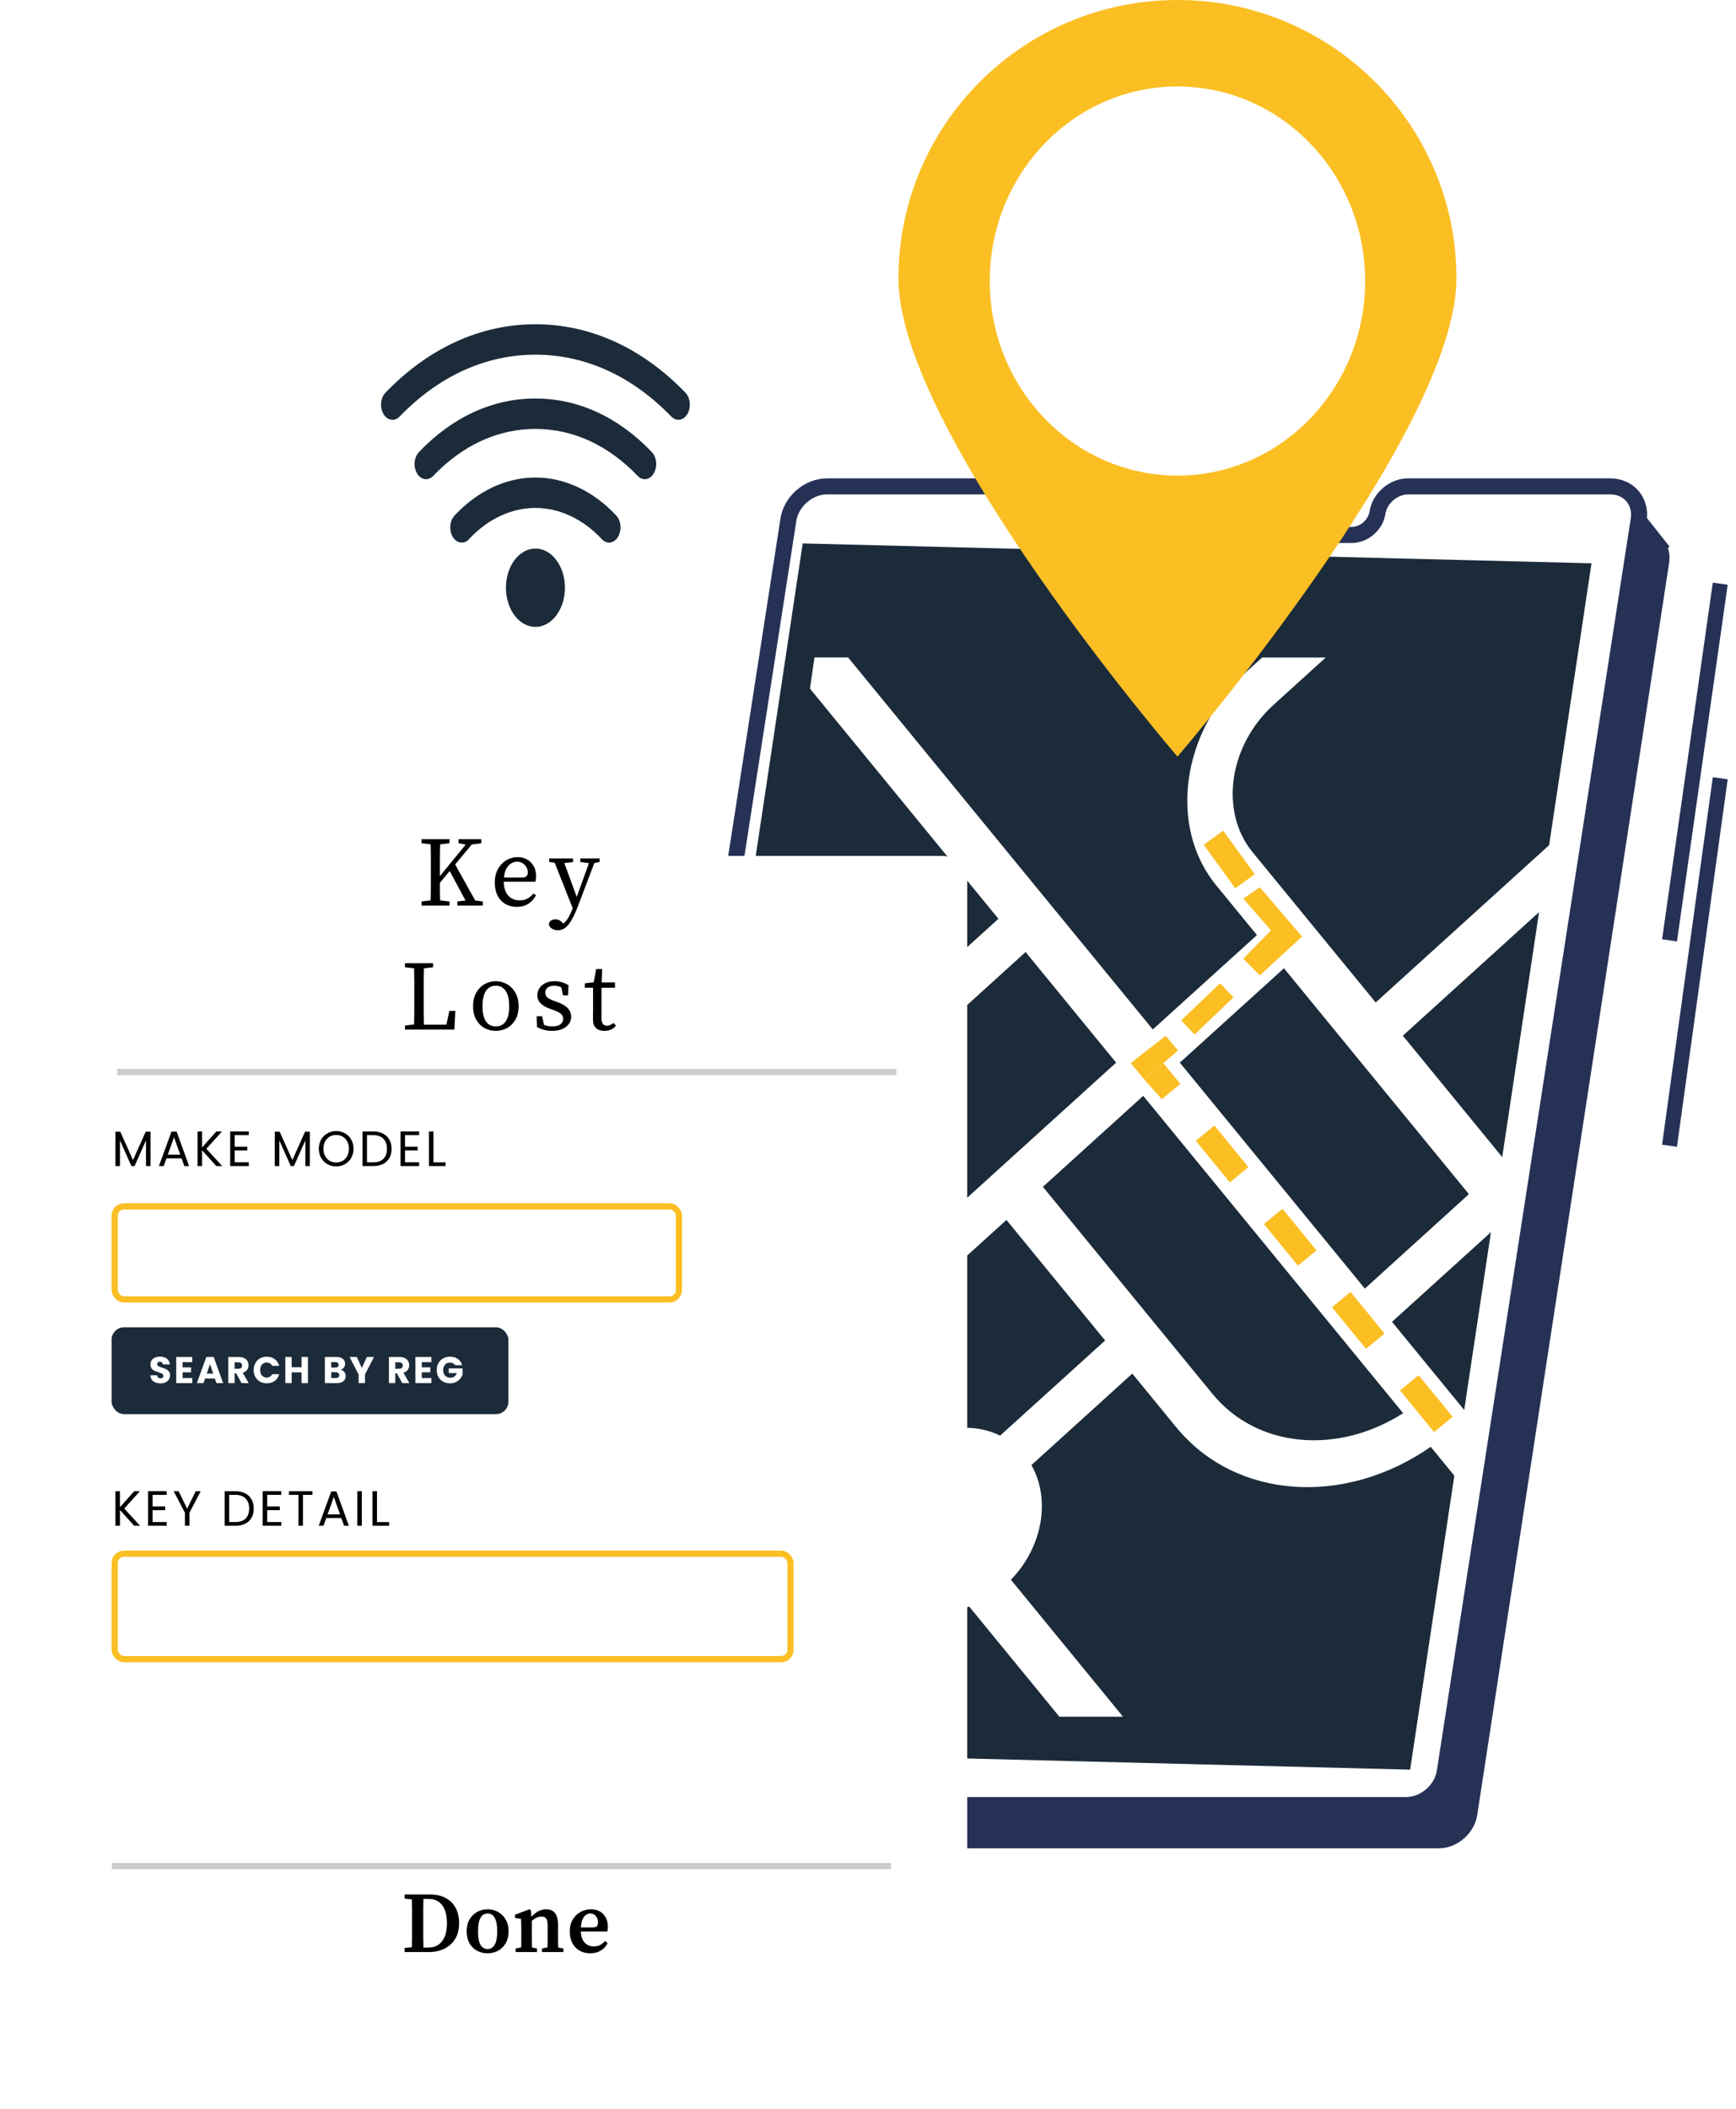 <svg width="140" height="170" viewBox="0 0 140 170" fill="none" xmlns="http://www.w3.org/2000/svg">
<path d="M53.477 149C52.003 149 50.988 147.798 51.215 146.318L66.701 45.378C66.928 43.898 68.312 42.696 69.786 42.696H85.938C86.509 42.696 87.008 42.919 87.347 43.319C87.685 43.725 87.821 44.263 87.736 44.825C87.584 45.809 88.256 46.61 89.235 46.61H111.694C112.168 46.61 112.643 46.423 113.027 46.088C113.415 45.748 113.673 45.297 113.744 44.825C113.925 43.649 115.021 42.696 116.192 42.696H132.339C133.814 42.696 134.834 43.898 134.606 45.378L119.131 146.318C118.904 147.798 117.52 149 116.041 149H53.477Z" fill="#263156"/>
<path d="M134.639 44.058L131.483 40.082L131.366 45.441L132.384 46.181L134.639 44.058Z" fill="#263156"/>
<path d="M50.227 145.515C48.739 145.515 47.714 144.313 47.943 142.832L63.581 41.893C63.81 40.412 65.207 39.21 66.696 39.21H83.006C83.582 39.21 84.087 39.434 84.429 39.834C84.77 40.24 84.908 40.777 84.822 41.34C84.668 42.324 85.347 43.125 86.336 43.125H109.014C109.494 43.125 109.973 42.937 110.36 42.603C110.753 42.263 111.013 41.812 111.084 41.34C111.268 40.164 112.374 39.21 113.557 39.21H129.863C131.351 39.21 132.381 40.412 132.152 41.893L116.514 142.832C116.285 144.313 114.888 145.515 113.394 145.515H50.227Z" fill="white" stroke="#263156" stroke-width="1.294" stroke-miterlimit="10"/>
<path d="M128.347 45.41L113.72 142.66L50.111 141.058L64.734 43.808L128.347 45.41Z" fill="#1C2B39"/>
<path d="M65.948 91.943L82.709 76.748L90.011 85.665L73.25 100.86L65.948 91.943ZM80.656 115.732C78.357 114.603 75.357 114.988 72.959 116.903L67.734 110.522L81.165 98.345L89.123 108.063L80.656 115.732ZM113.157 113.925C107.887 117.288 101.389 116.764 97.778 112.365L84.105 95.675L92.197 88.34L113.157 113.925ZM118.461 96.266L110.068 103.879L95.148 85.665L103.545 78.057L118.461 96.266ZM125.546 67.574L110.942 80.814L101.014 68.698C98.335 65.428 99.09 60.1 102.702 56.825L106.915 53.005H101.784L100.521 54.15C95.286 58.898 94.186 66.619 98.074 71.363L101.365 75.382L92.967 82.99L85.66 74.073L84.628 72.816L68.395 53H65.682L65.321 55.516L80.518 74.068L63.767 89.253L61.009 85.886L60.249 91.225L60.822 91.923L60.812 91.933L70.31 103.525L56.761 115.809L56.001 121.148L64.793 113.186L70.438 120.08C69.204 122.673 69.343 125.671 71.04 127.745C72.742 129.819 75.54 130.409 78.16 129.511L85.433 138.392H90.564L81.525 127.35C84.086 124.716 84.747 120.866 83.178 118.109L91.314 110.732L94.837 115.034C99.653 120.917 108.455 121.451 115.382 116.636L118.106 119.962L118.866 114.623L112.259 106.559L121.16 98.494L121.92 93.144L121.412 93.601L113.132 83.493L124.792 72.918L125.546 67.574Z" fill="white"/>
<path d="M100.263 77.282L101.598 78.634L105.001 75.5L101.598 71.525L100.263 72.441L102.501 75L100.263 77.282Z" fill="#FBBF24"/>
<path d="M98.649 66.962L97.077 68.099L99.617 71.612L101.189 70.475L98.649 66.962Z" fill="#FBBF24"/>
<path d="M117.456 22.441C117.456 34.835 94.956 60.994 94.956 60.994C94.956 60.994 72.456 34.835 72.456 22.441C72.456 10.046 82.529 0 94.956 0C107.383 0 117.456 10.046 117.456 22.441Z" fill="#FBBF24"/>
<path d="M94.956 38.339C103.315 38.339 110.092 31.317 110.092 22.655C110.092 13.993 103.315 6.971 94.956 6.971C86.596 6.971 79.819 13.993 79.819 22.655C79.819 31.317 86.596 38.339 94.956 38.339Z" fill="white"/>
<path d="M54.709 33.844C54.511 33.844 54.312 33.76 54.141 33.586C50.987 30.317 47.197 28.592 43.181 28.592C39.164 28.592 35.374 30.322 32.22 33.586C31.819 34.002 31.239 33.907 30.925 33.375C30.611 32.842 30.683 32.072 31.084 31.656C34.564 28.049 38.747 26.14 43.181 26.14C47.614 26.14 51.797 28.049 55.277 31.656C55.679 32.072 55.75 32.842 55.436 33.375C55.254 33.681 54.983 33.844 54.709 33.844Z" fill="#1C2B39"/>
<path d="M51.999 38.632C51.8 38.632 51.598 38.547 51.427 38.368C49.059 35.89 46.207 34.577 43.18 34.577C40.153 34.577 37.3 35.89 34.933 38.368C34.532 38.79 33.952 38.695 33.634 38.168C33.316 37.635 33.387 36.865 33.785 36.444C36.482 33.617 39.728 32.125 43.176 32.125C46.624 32.125 49.87 33.617 52.567 36.444C52.968 36.865 53.036 37.635 52.718 38.168C52.539 38.474 52.269 38.632 51.999 38.632Z" fill="#1C2B39"/>
<path d="M37.238 43.741C36.968 43.741 36.701 43.588 36.519 43.288C36.197 42.76 36.256 41.991 36.654 41.563C38.493 39.586 40.809 38.495 43.177 38.495C45.544 38.495 47.86 39.586 49.7 41.563C50.097 41.991 50.157 42.76 49.835 43.288C49.513 43.815 48.933 43.894 48.536 43.467C47.026 41.843 45.119 40.947 43.177 40.947C41.234 40.947 39.327 41.843 37.818 43.467C37.651 43.651 37.444 43.741 37.238 43.741Z" fill="#1C2B39"/>
<path d="M43.18 50.538C44.495 50.538 45.56 49.124 45.56 47.379C45.56 45.635 44.495 44.221 43.18 44.221C41.866 44.221 40.801 45.635 40.801 47.379C40.801 49.124 41.866 50.538 43.18 50.538Z" fill="#1C2B39"/>
<path d="M138.73 47.053L134.639 75.807" stroke="#263156" stroke-width="1.212" stroke-miterlimit="10"/>
<path d="M138.73 62.737L134.639 92.362" stroke="#263156" stroke-width="1.212" stroke-miterlimit="10"/>
<g filter="url(#filter0_d_859_570)">
<rect x="4" y="65" width="74" height="97" rx="2" fill="white"/>
</g>
<path d="M72.284 86.419H9.446" stroke="black" stroke-opacity="0.2" stroke-width="0.5"/>
<path d="M71.865 150.43H9.027" stroke="black" stroke-opacity="0.2" stroke-width="0.5"/>
<path d="M33.995 67.976V67.648H36.251V67.976L35.491 68.064C35.486 68.405 35.481 68.749 35.475 69.096C35.475 69.437 35.475 69.781 35.475 70.128V70.632L37.555 68.088L36.979 67.976V67.648H38.819V67.976L38.043 68.08L36.707 69.688L38.323 72.592L38.939 72.672V73H36.883V72.672L37.539 72.592L36.267 70.216L35.475 71.168C35.475 71.381 35.475 71.608 35.475 71.848C35.481 72.088 35.486 72.333 35.491 72.584L36.251 72.672V73H33.995V72.672L34.731 72.584C34.742 72.248 34.747 71.907 34.747 71.56C34.747 71.213 34.747 70.867 34.747 70.52V70.128C34.747 69.781 34.747 69.437 34.747 69.096C34.747 68.749 34.742 68.405 34.731 68.064L33.995 67.976ZM41.695 69.464C41.546 69.464 41.394 69.507 41.239 69.592C41.09 69.677 40.959 69.813 40.847 70C40.74 70.187 40.671 70.435 40.639 70.744H42.095C42.287 70.744 42.412 70.704 42.471 70.624C42.535 70.544 42.567 70.445 42.567 70.328C42.567 70.173 42.527 70.032 42.447 69.904C42.372 69.771 42.268 69.664 42.135 69.584C42.007 69.504 41.86 69.464 41.695 69.464ZM41.687 73.104C41.148 73.104 40.716 72.931 40.391 72.584C40.066 72.232 39.903 71.749 39.903 71.136C39.903 70.725 39.986 70.368 40.151 70.064C40.322 69.76 40.546 69.523 40.823 69.352C41.106 69.181 41.412 69.096 41.743 69.096C42.02 69.096 42.271 69.157 42.495 69.28C42.719 69.403 42.898 69.579 43.031 69.808C43.164 70.032 43.231 70.307 43.231 70.632C43.231 70.723 43.226 70.808 43.215 70.888C43.204 70.963 43.191 71.027 43.175 71.08H40.623C40.634 71.571 40.756 71.944 40.991 72.2C41.226 72.456 41.535 72.584 41.919 72.584C42.175 72.584 42.388 72.533 42.559 72.432C42.73 72.325 42.887 72.189 43.031 72.024L43.223 72.176C43.074 72.459 42.871 72.685 42.615 72.856C42.359 73.021 42.05 73.104 41.687 73.104ZM46.799 69.488V69.2H48.359V69.488L47.927 69.576L46.639 72.976C46.372 73.685 46.114 74.197 45.863 74.512C45.618 74.832 45.33 74.992 44.999 74.992C44.802 74.992 44.628 74.941 44.479 74.84C44.335 74.744 44.263 74.619 44.263 74.464C44.29 74.347 44.354 74.259 44.455 74.2C44.562 74.141 44.676 74.112 44.799 74.112C44.906 74.112 45.004 74.133 45.095 74.176C45.186 74.224 45.284 74.304 45.391 74.416L45.431 74.456C45.602 74.312 45.746 74.136 45.863 73.928C45.98 73.725 46.076 73.517 46.151 73.304L46.183 73.208L44.735 69.552L44.295 69.488V69.2H46.215V69.496L45.511 69.576L46.511 72.304L47.495 69.584L46.799 69.488ZM32.659 77.976V77.648H34.923V77.976L34.187 78.064C34.181 78.405 34.176 78.749 34.171 79.096C34.171 79.437 34.171 79.781 34.171 80.128V80.68C34.171 80.963 34.171 81.269 34.171 81.6C34.176 81.925 34.181 82.259 34.187 82.6H36.003L36.235 81.496H36.723L36.643 83H32.659V82.672L33.395 82.584C33.405 82.237 33.411 81.893 33.411 81.552C33.411 81.211 33.411 80.869 33.411 80.528V80.128C33.411 79.781 33.411 79.435 33.411 79.088C33.411 78.741 33.405 78.4 33.395 78.064L32.659 77.976ZM39.984 83.104C39.675 83.104 39.379 83.032 39.096 82.888C38.819 82.739 38.592 82.517 38.416 82.224C38.24 81.925 38.152 81.557 38.152 81.12C38.152 80.677 38.24 80.307 38.416 80.008C38.592 79.704 38.819 79.477 39.096 79.328C39.379 79.173 39.675 79.096 39.984 79.096C40.294 79.096 40.587 79.173 40.864 79.328C41.147 79.477 41.376 79.704 41.552 80.008C41.734 80.307 41.824 80.677 41.824 81.12C41.824 81.557 41.734 81.925 41.552 82.224C41.376 82.517 41.147 82.739 40.864 82.888C40.587 83.032 40.294 83.104 39.984 83.104ZM39.984 82.744C40.331 82.744 40.598 82.608 40.784 82.336C40.971 82.059 41.064 81.653 41.064 81.12C41.064 80.581 40.971 80.171 40.784 79.888C40.598 79.605 40.331 79.464 39.984 79.464C39.638 79.464 39.371 79.605 39.184 79.888C39.003 80.171 38.912 80.581 38.912 81.12C38.912 81.653 39.003 82.059 39.184 82.336C39.371 82.608 39.638 82.744 39.984 82.744ZM44.503 83.104C44.279 83.104 44.074 83.077 43.887 83.024C43.7 82.976 43.508 82.901 43.311 82.8L43.279 81.92H43.719L43.871 82.616C44.058 82.701 44.274 82.744 44.519 82.744C44.823 82.744 45.047 82.688 45.191 82.576C45.34 82.464 45.415 82.317 45.415 82.136C45.415 81.965 45.354 81.829 45.231 81.728C45.108 81.621 44.922 81.525 44.671 81.44L44.303 81.304C44.01 81.197 43.775 81.059 43.599 80.888C43.423 80.717 43.335 80.496 43.335 80.224C43.335 80.027 43.388 79.843 43.495 79.672C43.602 79.501 43.759 79.363 43.967 79.256C44.175 79.149 44.428 79.096 44.727 79.096C44.946 79.096 45.143 79.125 45.319 79.184C45.5 79.237 45.676 79.317 45.847 79.424L45.815 80.24H45.399L45.271 79.6C45.09 79.509 44.906 79.464 44.719 79.464C44.474 79.464 44.287 79.515 44.159 79.616C44.036 79.712 43.975 79.843 43.975 80.008C43.975 80.184 44.028 80.317 44.135 80.408C44.247 80.499 44.439 80.595 44.711 80.696L44.959 80.784C45.359 80.933 45.642 81.104 45.807 81.296C45.978 81.488 46.063 81.709 46.063 81.96C46.063 82.163 46.004 82.352 45.887 82.528C45.77 82.699 45.596 82.837 45.367 82.944C45.138 83.051 44.85 83.104 44.503 83.104ZM48.732 83.104C48.454 83.104 48.233 83.029 48.068 82.88C47.902 82.731 47.82 82.501 47.82 82.192C47.82 82.091 47.82 81.992 47.82 81.896C47.825 81.795 47.828 81.667 47.828 81.512V79.624H47.164V79.272L47.876 79.184L48.084 78.112H48.564L48.516 79.2H49.596V79.624H48.508V82.104C48.508 82.307 48.548 82.456 48.628 82.552C48.708 82.643 48.814 82.688 48.948 82.688C49.038 82.688 49.124 82.669 49.204 82.632C49.289 82.595 49.382 82.541 49.484 82.472L49.676 82.68C49.457 82.963 49.142 83.104 48.732 83.104Z" fill="black"/>
<path d="M34.133 155.139C34.133 155.461 34.133 155.776 34.133 156.084C34.138 156.392 34.143 156.697 34.147 157.001H34.546C35.022 157.001 35.391 156.83 35.652 156.49C35.914 156.149 36.044 155.668 36.044 155.048C36.044 154.408 35.916 153.921 35.659 153.585C35.403 153.249 35.046 153.081 34.588 153.081H34.147C34.143 153.379 34.138 153.68 34.133 153.984C34.133 154.287 34.133 154.59 34.133 154.894V155.139ZM32.628 153.053V152.724H34.7C35.172 152.724 35.58 152.815 35.925 152.997C36.275 153.179 36.546 153.442 36.737 153.788C36.929 154.133 37.025 154.551 37.025 155.041C37.025 155.535 36.919 155.955 36.709 156.301C36.499 156.646 36.21 156.91 35.841 157.092C35.473 157.274 35.048 157.365 34.567 157.365H32.628V157.036L33.216 156.973C33.226 156.679 33.23 156.38 33.23 156.077C33.23 155.773 33.23 155.461 33.23 155.139V154.894C33.23 154.6 33.23 154.306 33.23 154.012C33.23 153.713 33.226 153.414 33.216 153.116L32.628 153.053ZM39.321 157.463C39.003 157.463 38.716 157.393 38.46 157.253C38.208 157.113 38.007 156.91 37.858 156.644C37.708 156.378 37.634 156.06 37.634 155.692C37.634 155.318 37.711 154.999 37.865 154.733C38.023 154.467 38.231 154.264 38.488 154.124C38.744 153.984 39.022 153.914 39.321 153.914C39.619 153.914 39.897 153.984 40.154 154.124C40.41 154.264 40.618 154.467 40.777 154.733C40.935 154.994 41.015 155.314 41.015 155.692C41.015 156.065 40.938 156.385 40.784 156.651C40.634 156.912 40.431 157.113 40.175 157.253C39.923 157.393 39.638 157.463 39.321 157.463ZM39.321 157.12C39.573 157.12 39.764 157.003 39.895 156.77C40.03 156.536 40.098 156.179 40.098 155.699C40.098 154.737 39.839 154.257 39.321 154.257C38.807 154.257 38.551 154.737 38.551 155.699C38.551 156.179 38.616 156.536 38.747 156.77C38.877 157.003 39.069 157.12 39.321 157.12ZM41.579 157.365V157.078L42.034 156.987C42.039 156.814 42.041 156.627 42.041 156.427C42.041 156.221 42.041 156.044 42.041 155.895V155.524C42.041 155.332 42.039 155.181 42.034 155.069C42.034 154.952 42.029 154.824 42.02 154.684L41.53 154.621V154.355L42.699 153.914L42.811 153.984L42.86 154.523C43.219 154.117 43.616 153.914 44.05 153.914C44.353 153.914 44.587 154.014 44.75 154.215C44.918 154.415 45.002 154.733 45.002 155.167V155.895C45.002 156.053 45.002 156.233 45.002 156.434C45.002 156.634 45.005 156.821 45.009 156.994L45.436 157.078V157.365H43.707V157.078L44.155 156.987C44.16 156.814 44.162 156.63 44.162 156.434C44.162 156.233 44.162 156.053 44.162 155.895V155.23C44.162 154.954 44.125 154.765 44.05 154.663C43.975 154.555 43.849 154.502 43.672 154.502C43.425 154.502 43.163 154.616 42.888 154.845V155.895C42.888 156.049 42.888 156.226 42.888 156.427C42.888 156.627 42.891 156.816 42.895 156.994L43.308 157.078V157.365H41.579ZM47.601 154.25C47.489 154.25 47.377 154.287 47.265 154.362C47.158 154.432 47.065 154.548 46.985 154.712C46.911 154.875 46.864 155.097 46.845 155.377H47.804C47.972 155.377 48.084 155.342 48.14 155.272C48.196 155.202 48.224 155.104 48.224 154.978C48.224 154.763 48.164 154.588 48.042 154.453C47.921 154.317 47.774 154.25 47.601 154.25ZM47.601 157.463C47.275 157.463 46.988 157.393 46.74 157.253C46.493 157.113 46.299 156.912 46.159 156.651C46.019 156.385 45.949 156.07 45.949 155.706C45.949 155.332 46.029 155.013 46.187 154.747C46.351 154.476 46.561 154.271 46.817 154.131C47.079 153.986 47.356 153.914 47.65 153.914C47.926 153.914 48.166 153.972 48.371 154.089C48.577 154.205 48.735 154.369 48.847 154.579C48.964 154.789 49.022 155.036 49.022 155.321C49.022 155.47 49.008 155.598 48.98 155.706H46.838C46.857 156.107 46.962 156.408 47.153 156.609C47.349 156.809 47.594 156.91 47.888 156.91C48.094 156.91 48.266 156.87 48.406 156.791C48.551 156.707 48.682 156.599 48.798 156.469L49.001 156.651C48.866 156.907 48.679 157.108 48.441 157.253C48.208 157.393 47.928 157.463 47.601 157.463Z" fill="black"/>
<path d="M98.389 79.267L99.474 80.401L96.342 83.399L95.257 82.264L98.389 79.267Z" fill="#FBBF24"/>
<path d="M93.82 85.706L93.035 86.349L92.25 86.991L93.692 88.612L95.193 87.383L93.82 85.706ZM97.936 90.736L96.435 91.964L99.18 95.319L100.681 94.091L97.936 90.736ZM103.427 97.445L101.926 98.674L104.671 102.029L106.172 100.8L103.427 97.445ZM108.915 104.152L107.414 105.381L110.16 108.736L111.661 107.507L108.915 104.152ZM114.404 110.86L112.903 112.088L115.648 115.443L117.149 114.215L114.404 110.86Z" fill="#FBBF24"/>
<path d="M93.82 85.706L93.035 86.349L92.25 86.991L91.189 85.706L92.479 84.686L93.15 84.177L94.001 83.5L95.001 84.686L93.82 85.706Z" fill="#FBBF24"/>
<path d="M12.137 91.232V94H11.773V91.936L10.853 94H10.597L9.673 91.932V94H9.309V91.232H9.701L10.725 93.52L11.749 91.232H12.137ZM14.642 93.38H13.426L13.202 94H12.818L13.826 91.228H14.246L15.25 94H14.866L14.642 93.38ZM14.538 93.084L14.034 91.676L13.53 93.084H14.538ZM17.442 94L16.294 92.728V94H15.93V91.212H16.294V92.504L17.446 91.212H17.906L16.642 92.608L17.918 94H17.442ZM18.928 91.508V92.44H19.944V92.74H18.928V93.7H20.064V94H18.564V91.208H20.064V91.508H18.928ZM24.989 91.232V94H24.625V91.936L23.705 94H23.449L22.525 91.932V94H22.161V91.232H22.553L23.577 93.52L24.601 91.232H24.989ZM27.111 94.028C26.852 94.028 26.616 93.968 26.403 93.848C26.189 93.725 26.02 93.556 25.895 93.34C25.772 93.121 25.711 92.876 25.711 92.604C25.711 92.332 25.772 92.088 25.895 91.872C26.02 91.653 26.189 91.484 26.403 91.364C26.616 91.241 26.852 91.18 27.111 91.18C27.372 91.18 27.609 91.241 27.823 91.364C28.036 91.484 28.204 91.652 28.327 91.868C28.449 92.084 28.511 92.329 28.511 92.604C28.511 92.879 28.449 93.124 28.327 93.34C28.204 93.556 28.036 93.725 27.823 93.848C27.609 93.968 27.372 94.028 27.111 94.028ZM27.111 93.712C27.305 93.712 27.48 93.667 27.635 93.576C27.792 93.485 27.915 93.356 28.003 93.188C28.093 93.02 28.139 92.825 28.139 92.604C28.139 92.38 28.093 92.185 28.003 92.02C27.915 91.852 27.793 91.723 27.639 91.632C27.484 91.541 27.308 91.496 27.111 91.496C26.913 91.496 26.737 91.541 26.583 91.632C26.428 91.723 26.305 91.852 26.215 92.02C26.127 92.185 26.083 92.38 26.083 92.604C26.083 92.825 26.127 93.02 26.215 93.188C26.305 93.356 26.428 93.485 26.583 93.576C26.74 93.667 26.916 93.712 27.111 93.712ZM30.099 91.212C30.403 91.212 30.666 91.269 30.887 91.384C31.111 91.496 31.282 91.657 31.399 91.868C31.519 92.079 31.579 92.327 31.579 92.612C31.579 92.897 31.519 93.145 31.399 93.356C31.282 93.564 31.111 93.724 30.887 93.836C30.666 93.945 30.403 94 30.099 94H29.231V91.212H30.099ZM30.099 93.7C30.459 93.7 30.734 93.605 30.923 93.416C31.113 93.224 31.207 92.956 31.207 92.612C31.207 92.265 31.111 91.995 30.919 91.8C30.73 91.605 30.456 91.508 30.099 91.508H29.595V93.7H30.099ZM32.663 91.508V92.44H33.679V92.74H32.663V93.7H33.799V94H32.299V91.208H33.799V91.508H32.663ZM34.954 93.704H35.93V94H34.59V91.212H34.954V93.704Z" fill="black"/>
<path d="M10.821 123L9.673 121.728V123H9.309V120.212H9.673V121.504L10.825 120.212H11.285L10.021 121.608L11.297 123H10.821ZM12.307 120.508V121.44H13.323V121.74H12.307V122.7H13.444V123H11.944V120.208H13.444V120.508H12.307ZM16.186 120.212L15.278 121.948V123H14.914V121.948L14.002 120.212H14.406L15.094 121.624L15.782 120.212H16.186ZM18.985 120.212C19.289 120.212 19.551 120.269 19.773 120.384C19.997 120.496 20.167 120.657 20.285 120.868C20.405 121.079 20.465 121.327 20.465 121.612C20.465 121.897 20.405 122.145 20.285 122.356C20.167 122.564 19.997 122.724 19.773 122.836C19.551 122.945 19.289 123 18.985 123H18.117V120.212H18.985ZM18.985 122.7C19.345 122.7 19.619 122.605 19.809 122.416C19.998 122.224 20.093 121.956 20.093 121.612C20.093 121.265 19.997 120.995 19.805 120.8C19.615 120.605 19.342 120.508 18.985 120.508H18.481V122.7H18.985ZM21.549 120.508V121.44H22.565V121.74H21.549V122.7H22.685V123H21.185V120.208H22.685V120.508H21.549ZM25.192 120.212V120.508H24.431V123H24.067V120.508H23.303V120.212H25.192ZM27.528 122.38H26.312L26.088 123H25.704L26.712 120.228H27.132L28.136 123H27.752L27.528 122.38ZM27.424 122.084L26.92 120.676L26.416 122.084H27.424ZM29.179 120.212V123H28.815V120.212H29.179ZM30.403 122.704H31.379V123H30.039V120.212H30.403V122.704Z" fill="black"/>
<rect x="9.25" y="97.25" width="45.5" height="7.5" rx="0.75" stroke="#FBBF24" stroke-width="0.5"/>
<rect x="9" y="107" width="32" height="7" rx="1" fill="#1C2B39"/>
<path d="M12.948 111.521C12.794 111.521 12.656 111.496 12.534 111.446C12.412 111.396 12.314 111.322 12.24 111.224C12.168 111.126 12.13 111.008 12.126 110.87H12.672C12.68 110.948 12.707 111.008 12.753 111.05C12.799 111.09 12.859 111.11 12.933 111.11C13.009 111.11 13.069 111.093 13.113 111.059C13.157 111.023 13.179 110.974 13.179 110.912C13.179 110.86 13.161 110.817 13.125 110.783C13.091 110.749 13.048 110.721 12.996 110.699C12.946 110.677 12.874 110.652 12.78 110.624C12.644 110.582 12.533 110.54 12.447 110.498C12.361 110.456 12.287 110.394 12.225 110.312C12.163 110.23 12.132 110.123 12.132 109.991C12.132 109.795 12.203 109.642 12.345 109.532C12.487 109.42 12.672 109.364 12.9 109.364C13.132 109.364 13.319 109.42 13.461 109.532C13.603 109.642 13.679 109.796 13.689 109.994H13.134C13.13 109.926 13.105 109.873 13.059 109.835C13.013 109.795 12.954 109.775 12.882 109.775C12.82 109.775 12.77 109.792 12.732 109.826C12.694 109.858 12.675 109.905 12.675 109.967C12.675 110.035 12.707 110.088 12.771 110.126C12.835 110.164 12.935 110.205 13.071 110.249C13.207 110.295 13.317 110.339 13.401 110.381C13.487 110.423 13.561 110.484 13.623 110.564C13.685 110.644 13.716 110.747 13.716 110.873C13.716 110.993 13.685 111.102 13.623 111.2C13.563 111.298 13.475 111.376 13.359 111.434C13.243 111.492 13.106 111.521 12.948 111.521ZM14.725 109.805V110.231H15.412V110.627H14.725V111.089H15.502V111.5H14.212V109.394H15.502V109.805H14.725ZM17.326 111.128H16.54L16.414 111.5H15.877L16.639 109.394H17.233L17.995 111.5H17.452L17.326 111.128ZM17.194 110.732L16.933 109.961L16.675 110.732H17.194ZM19.481 111.5L19.043 110.705H18.92V111.5H18.407V109.394H19.268C19.434 109.394 19.575 109.423 19.691 109.481C19.809 109.539 19.897 109.619 19.955 109.721C20.013 109.821 20.042 109.933 20.042 110.057C20.042 110.197 20.002 110.322 19.922 110.432C19.844 110.542 19.728 110.62 19.574 110.666L20.06 111.5H19.481ZM18.92 110.342H19.238C19.332 110.342 19.402 110.319 19.448 110.273C19.496 110.227 19.52 110.162 19.52 110.078C19.52 109.998 19.496 109.935 19.448 109.889C19.402 109.843 19.332 109.82 19.238 109.82H18.92V110.342ZM20.457 110.444C20.457 110.236 20.502 110.051 20.592 109.889C20.682 109.725 20.807 109.598 20.967 109.508C21.129 109.416 21.312 109.37 21.516 109.37C21.766 109.37 21.98 109.436 22.158 109.568C22.336 109.7 22.455 109.88 22.515 110.108H21.951C21.909 110.02 21.849 109.953 21.771 109.907C21.695 109.861 21.608 109.838 21.51 109.838C21.352 109.838 21.224 109.893 21.126 110.003C21.028 110.113 20.979 110.26 20.979 110.444C20.979 110.628 21.028 110.775 21.126 110.885C21.224 110.995 21.352 111.05 21.51 111.05C21.608 111.05 21.695 111.027 21.771 110.981C21.849 110.935 21.909 110.868 21.951 110.78H22.515C22.455 111.008 22.336 111.188 22.158 111.32C21.98 111.45 21.766 111.515 21.516 111.515C21.312 111.515 21.129 111.47 20.967 111.38C20.807 111.288 20.682 111.161 20.592 110.999C20.502 110.837 20.457 110.652 20.457 110.444ZM24.833 109.394V111.5H24.32V110.633H23.522V111.5H23.009V109.394H23.522V110.219H24.32V109.394H24.833ZM27.474 110.42C27.596 110.446 27.694 110.507 27.768 110.603C27.842 110.697 27.879 110.805 27.879 110.927C27.879 111.103 27.817 111.243 27.693 111.347C27.571 111.449 27.4 111.5 27.18 111.5H26.199V109.394H27.147C27.361 109.394 27.528 109.443 27.648 109.541C27.77 109.639 27.831 109.772 27.831 109.94C27.831 110.064 27.798 110.167 27.732 110.249C27.668 110.331 27.582 110.388 27.474 110.42ZM26.712 110.246H27.048C27.132 110.246 27.196 110.228 27.24 110.192C27.286 110.154 27.309 110.099 27.309 110.027C27.309 109.955 27.286 109.9 27.24 109.862C27.196 109.824 27.132 109.805 27.048 109.805H26.712V110.246ZM27.09 111.086C27.176 111.086 27.242 111.067 27.288 111.029C27.336 110.989 27.36 110.932 27.36 110.858C27.36 110.784 27.335 110.726 27.285 110.684C27.237 110.642 27.17 110.621 27.084 110.621H26.712V111.086H27.09ZM30.163 109.394L29.433 110.804V111.5H28.921V110.804L28.192 109.394H28.773L29.181 110.276L29.587 109.394H30.163ZM32.439 111.5L32.001 110.705H31.878V111.5H31.365V109.394H32.226C32.392 109.394 32.533 109.423 32.649 109.481C32.767 109.539 32.855 109.619 32.913 109.721C32.971 109.821 33 109.933 33 110.057C33 110.197 32.96 110.322 32.88 110.432C32.802 110.542 32.686 110.62 32.532 110.666L33.018 111.5H32.439ZM31.878 110.342H32.196C32.29 110.342 32.36 110.319 32.406 110.273C32.454 110.227 32.478 110.162 32.478 110.078C32.478 109.998 32.454 109.935 32.406 109.889C32.36 109.843 32.29 109.82 32.196 109.82H31.878V110.342ZM34.015 109.805V110.231H34.702V110.627H34.015V111.089H34.792V111.5H33.502V109.394H34.792V109.805H34.015ZM36.703 110.06C36.665 109.99 36.61 109.937 36.538 109.901C36.468 109.863 36.385 109.844 36.289 109.844C36.123 109.844 35.99 109.899 35.89 110.009C35.79 110.117 35.74 110.262 35.74 110.444C35.74 110.638 35.792 110.79 35.896 110.9C36.002 111.008 36.147 111.062 36.331 111.062C36.457 111.062 36.563 111.03 36.649 110.966C36.737 110.902 36.801 110.81 36.841 110.69H36.19V110.312H37.306V110.789C37.268 110.917 37.203 111.036 37.111 111.146C37.021 111.256 36.906 111.345 36.766 111.413C36.626 111.481 36.468 111.515 36.292 111.515C36.084 111.515 35.898 111.47 35.734 111.38C35.572 111.288 35.445 111.161 35.353 110.999C35.263 110.837 35.218 110.652 35.218 110.444C35.218 110.236 35.263 110.051 35.353 109.889C35.445 109.725 35.572 109.598 35.734 109.508C35.896 109.416 36.081 109.37 36.289 109.37C36.541 109.37 36.753 109.431 36.925 109.553C37.099 109.675 37.214 109.844 37.27 110.06H36.703Z" fill="white"/>
<rect x="9.25" y="125.25" width="54.5" height="8.5" rx="0.75" stroke="#FBBF24" stroke-width="0.5"/>
<defs>
<filter id="filter0_d_859_570" x="0" y="65" width="82" height="105" filterUnits="userSpaceOnUse" color-interpolation-filters="sRGB">
<feFlood flood-opacity="0" result="BackgroundImageFix"/>
<feColorMatrix in="SourceAlpha" type="matrix" values="0 0 0 0 0 0 0 0 0 0 0 0 0 0 0 0 0 0 127 0" result="hardAlpha"/>
<feOffset dy="4"/>
<feGaussianBlur stdDeviation="2"/>
<feComposite in2="hardAlpha" operator="out"/>
<feColorMatrix type="matrix" values="0 0 0 0 0 0 0 0 0 0 0 0 0 0 0 0 0 0 0.25 0"/>
<feBlend mode="normal" in2="BackgroundImageFix" result="effect1_dropShadow_859_570"/>
<feBlend mode="normal" in="SourceGraphic" in2="effect1_dropShadow_859_570" result="shape"/>
</filter>
</defs>
</svg>
